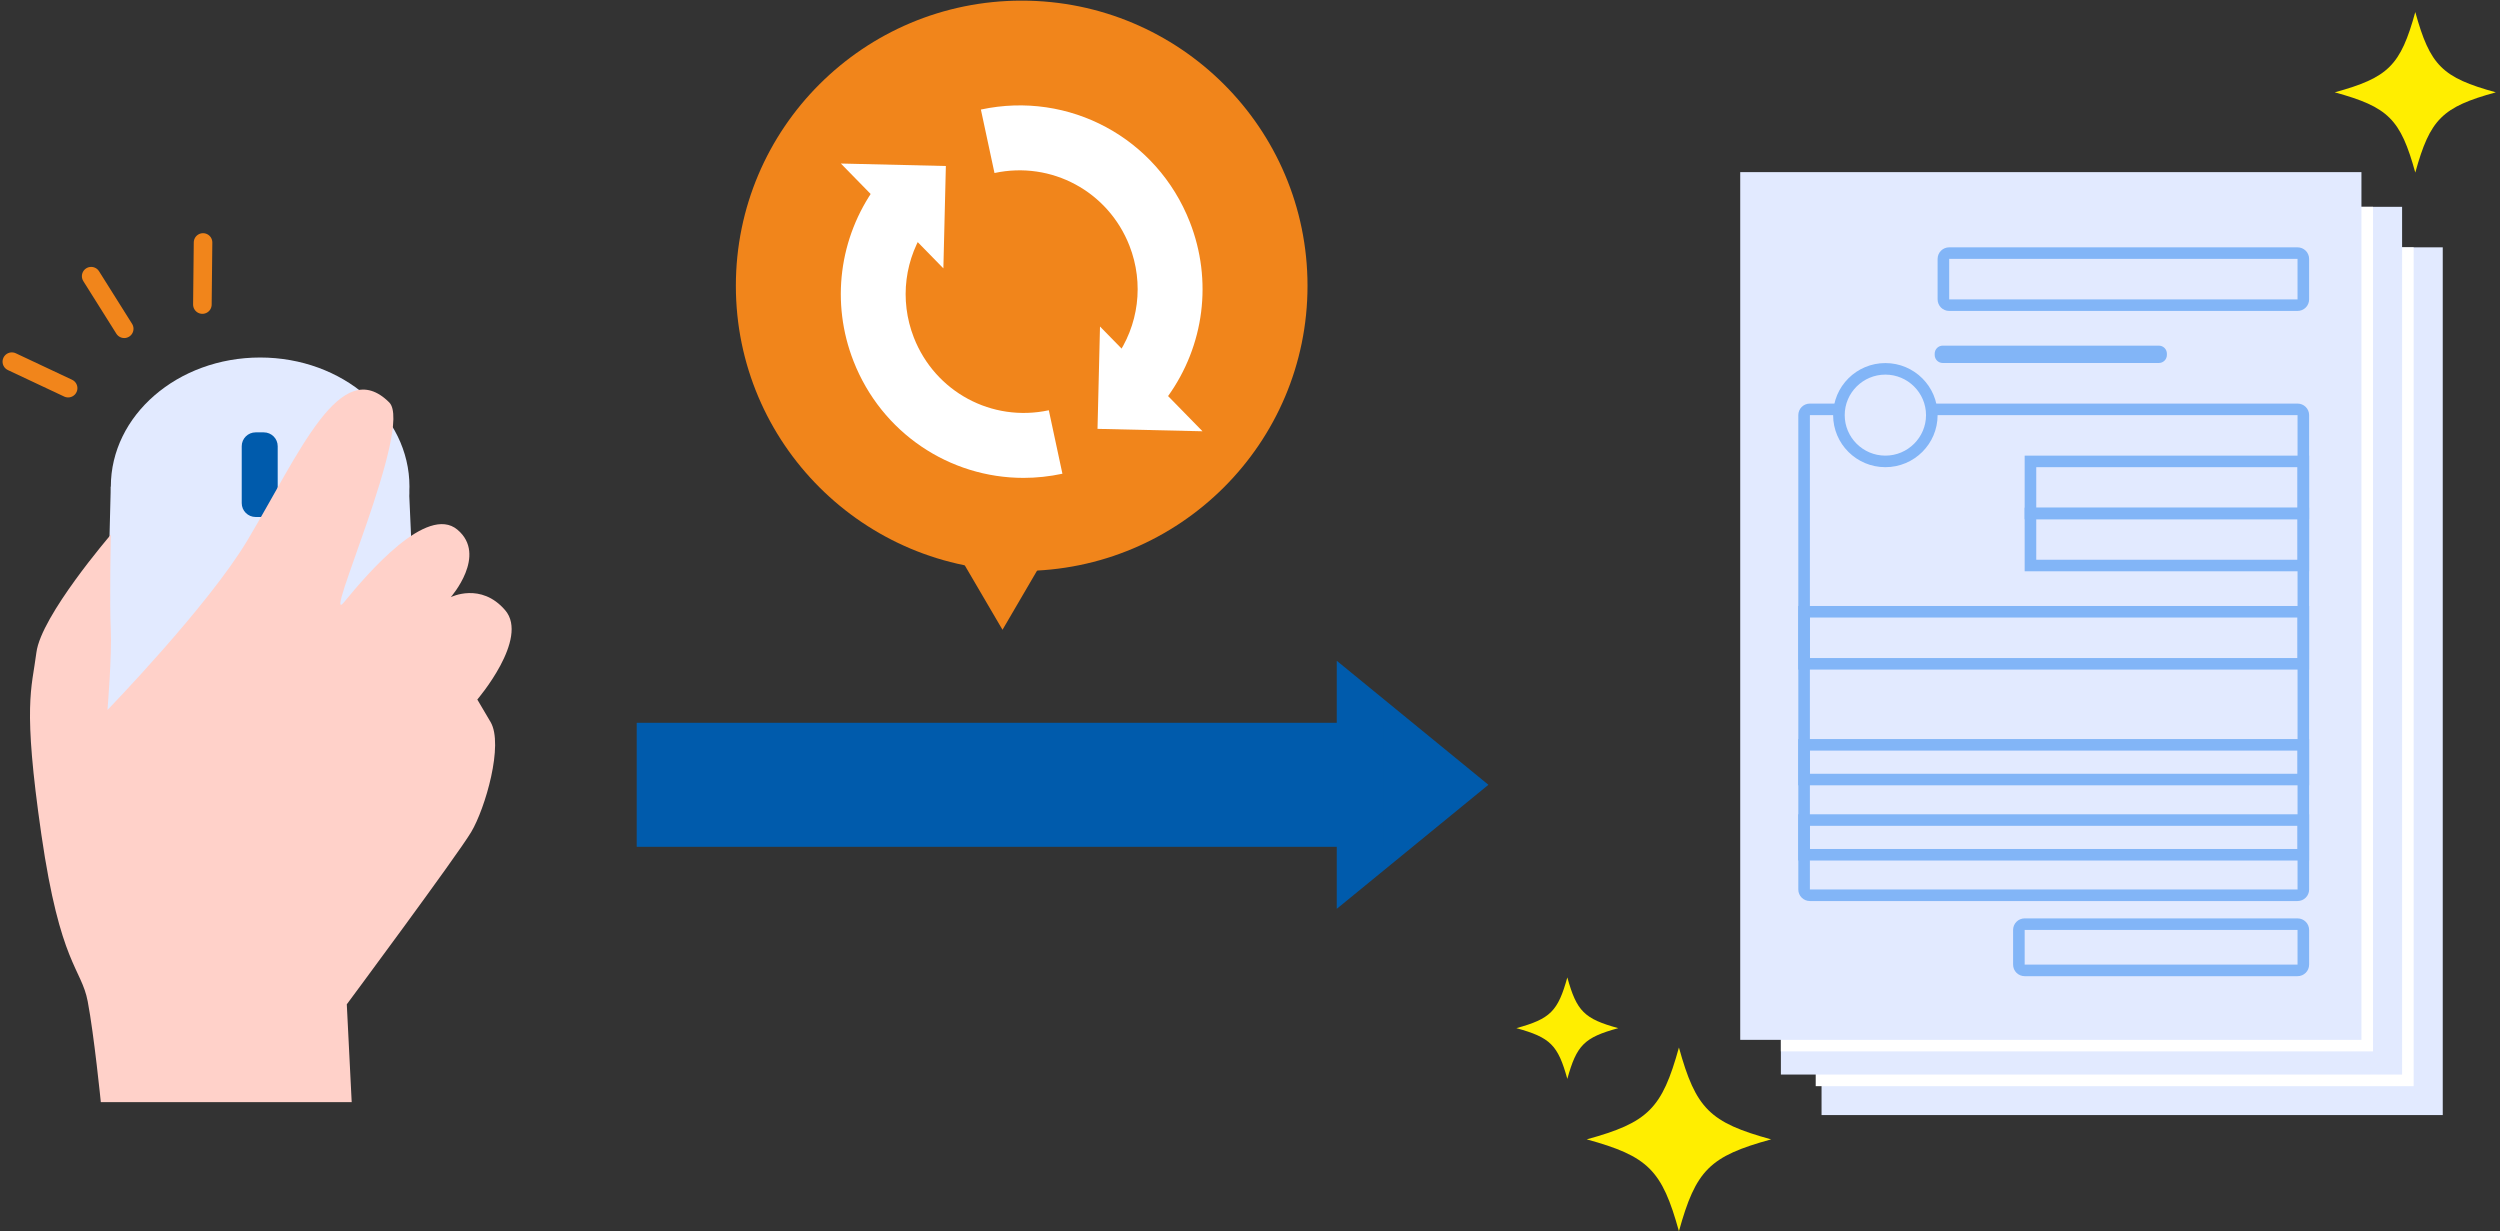<svg width="400" height="197" viewBox="0 0 400 197" fill="none" xmlns="http://www.w3.org/2000/svg">
<rect x="0" y="0" width="400" height="197" fill="#333333" stroke="none"/>
<g clip-path="url(#clip0_2122_85279)">
<path d="M283.382 182.299C273.538 185.002 271.341 187.204 268.629 197C265.916 187.191 263.707 185.002 253.876 182.299C263.72 179.597 265.916 177.395 268.629 167.599C271.341 177.407 273.551 179.597 283.382 182.299Z" fill="#FFEE00"/>
<path d="M258.922 164.505C253.484 165.997 252.269 167.207 250.772 172.625C249.274 167.207 248.059 165.997 242.622 164.505C248.059 163.013 249.274 161.802 250.772 156.384C252.269 161.802 253.484 163.013 258.922 164.505Z" fill="#FFEE00"/>
<path d="M390.84 39.574H291.448V178.41H390.84V39.574Z" fill="#E2EAFF"/>
<path d="M386.187 39.574H290.514V173.787H386.187V39.574Z" fill="white"/>
<path d="M384.335 33.092H284.942V171.928H384.335V33.092Z" fill="#E2EAFF"/>
<path d="M379.683 33.092H284.942V168.223H379.683V33.092Z" fill="white"/>
<path d="M377.83 27.54H278.437V166.376H377.83V27.54Z" fill="#E2EAFF"/>
<path d="M367.605 41.421V47.903H311.87V41.421H367.605ZM367.605 39.574H311.87C310.839 39.574 310.017 40.406 310.017 41.421V47.903C310.017 48.93 310.851 49.75 311.87 49.75H367.605C368.636 49.75 369.458 48.918 369.458 47.903V41.421C369.458 40.394 368.624 39.574 367.605 39.574Z" fill="#82B5F7"/>
<path d="M345.414 55.302H310.839C310.127 55.302 309.55 55.877 309.55 56.586V56.794C309.55 57.504 310.127 58.078 310.839 58.078H345.414C346.126 58.078 346.703 57.504 346.703 56.794V56.586C346.703 55.877 346.126 55.302 345.414 55.302Z" fill="#82B5F7"/>
<path d="M367.605 74.748V81.23H325.801V74.748H367.605ZM369.458 72.901H323.947V83.077H369.458V72.901Z" fill="#82B5F7"/>
<path d="M367.606 148.789V154.341H323.948V148.789H367.606ZM367.606 146.942H323.948C322.917 146.942 322.095 147.774 322.095 148.789V154.341C322.095 155.369 322.929 156.188 323.948 156.188H367.606C368.637 156.188 369.459 155.357 369.459 154.341V148.789C369.459 147.762 368.624 146.942 367.606 146.942Z" fill="#82B5F7"/>
<path d="M367.605 83.077V89.559H325.801V83.077H367.605ZM369.458 81.23H323.947V91.406H369.458V81.23Z" fill="#82B5F7"/>
<path d="M367.605 98.805V105.287H289.581V98.805H367.605ZM369.458 96.958H287.715V107.133H369.458V96.958Z" fill="#82B5F7"/>
<path d="M367.605 120.097V123.803H289.581V120.097H367.605ZM369.458 118.25H287.715V125.65H369.458V118.25Z" fill="#82B5F7"/>
<path d="M367.605 132.132V135.837H289.581V132.132H367.605ZM369.458 130.285H287.715V137.684H369.458V130.285Z" fill="#82B5F7"/>
<path d="M367.607 66.419V142.319H289.583V66.419H367.607ZM367.607 64.573H289.583C288.552 64.573 287.729 65.404 287.729 66.419V142.319C287.729 143.347 288.564 144.166 289.583 144.166H367.607C368.638 144.166 369.46 143.334 369.46 142.319V66.419C369.46 65.392 368.626 64.573 367.607 64.573Z" fill="#82B5F7"/>
<path d="M301.658 73.819C297.559 73.819 294.232 70.492 294.232 66.419C294.232 62.347 297.571 59.02 301.658 59.02C305.745 59.02 309.084 62.347 309.084 66.419C309.084 70.492 305.745 73.819 301.658 73.819Z" fill="#E2EAFF"/>
<path d="M301.659 59.938C305.243 59.938 308.164 62.848 308.164 66.419C308.164 69.991 305.243 72.901 301.659 72.901C298.075 72.901 295.154 69.991 295.154 66.419C295.154 62.848 298.075 59.938 301.659 59.938ZM301.659 58.091C297.044 58.091 293.3 61.821 293.3 66.419C293.3 71.018 297.044 74.748 301.659 74.748C306.274 74.748 310.017 71.018 310.017 66.419C310.017 61.821 306.274 58.091 301.659 58.091Z" fill="#82B5F7"/>
<path d="M399.334 14.772C390.742 17.132 388.815 19.052 386.446 27.613C384.078 19.052 382.151 17.132 373.559 14.772C382.151 12.411 384.078 10.491 386.446 1.93C388.815 10.491 390.742 12.411 399.334 14.772Z" fill="#FFEE00"/>
<path d="M160.4 100.765L167.439 88.719H153.347L160.4 100.765Z" fill="#F1851B"/>
<path d="M238.146 125.567L213.882 105.724V145.411L238.146 125.567Z" fill="#005BAC"/>
<path d="M221.346 115.646H101.875V135.489H221.346V115.646Z" fill="#005BAC"/>
<path d="M163.47 91.356C188.727 91.356 209.202 70.928 209.202 45.728C209.202 20.529 188.727 0.101 163.47 0.101C138.213 0.101 117.738 20.529 117.738 45.728C117.738 70.928 138.213 91.356 163.47 91.356Z" fill="#F1851B"/>
<path d="M163.774 76.462C151.923 76.462 141.055 69.272 136.562 57.786C132.912 48.46 134.234 38.036 140.083 29.901L148.495 35.97C144.705 41.234 143.862 47.969 146.214 54.004C149.618 62.712 158.708 67.602 167.81 65.641L169.986 75.796C167.904 76.24 165.81 76.462 163.762 76.462H163.774Z" fill="white"/>
<path d="M150.94 42.938L134.538 26.165L151.338 26.562L150.94 42.938Z" fill="white"/>
<path d="M186.845 63.424L178.434 57.354C182.224 52.09 183.066 45.355 180.715 39.32C177.311 30.613 168.22 25.722 159.118 27.683L156.942 17.528C171.052 14.493 185.114 22.068 190.378 35.538C194.029 44.864 192.707 55.288 186.857 63.424H186.845Z" fill="white"/>
<path d="M176 52.241L192.402 69.003L175.602 68.618L176 52.241Z" fill="white"/>
<path d="M41.624 98.522C54.818 98.522 65.514 89.273 65.514 77.862C65.514 66.452 54.818 57.202 41.624 57.202C28.43 57.202 17.734 66.452 17.734 77.862C17.734 89.273 28.43 98.522 41.624 98.522Z" fill="#E2EAFF"/>
<path d="M17.723 77.862H65.42L67.339 121.004L16.611 121.751L17.723 77.862Z" fill="#E2EAFF"/>
<path d="M42.209 69.178H40.899C39.671 69.178 38.676 70.171 38.676 71.396V80.5C38.676 81.725 39.671 82.718 40.899 82.718H42.209C43.437 82.718 44.432 81.725 44.432 80.5V71.396C44.432 70.171 43.437 69.178 42.209 69.178Z" fill="#005BAC"/>
<path d="M17.723 85.566C17.723 85.566 6.573 98.522 5.825 104.394C5.076 110.253 3.602 112.704 6.62 133.54C9.639 154.375 13.02 154.877 14.037 160.235C15.055 165.604 16.132 176.342 16.132 176.342H56.271L55.487 160.69C55.487 160.69 73.13 136.913 75.388 133.131C77.646 129.349 80.617 119.113 78.488 115.518L76.37 111.922C76.37 111.922 84.724 102.176 80.828 97.635C76.944 93.106 72.124 95.546 72.124 95.546C72.124 95.546 78.043 88.823 73.188 84.749C68.333 80.675 58.88 91.659 55.078 96.316C51.288 100.974 66.216 68.303 62.273 64.381C54.493 56.642 47.988 72.353 39.588 86.453C33.294 96.993 17.196 113.592 17.196 113.592C17.196 113.592 17.922 104.837 17.723 100.752C17.524 96.655 17.723 85.59 17.723 85.59V85.566Z" fill="#FFD1C9"/>
<path d="M14.587 44.188L19.875 52.603" stroke="#F1851B" stroke-width="2.97" stroke-miterlimit="10" stroke-linecap="round"/>
<path d="M32.487 38.795L32.381 48.728" stroke="#F1851B" stroke-width="2.97" stroke-miterlimit="10" stroke-linecap="round"/>
<path d="M1.894 57.867L10.902 62.105" stroke="#F1851B" stroke-width="2.97" stroke-miterlimit="10" stroke-linecap="round"/>
</g>
<defs>
<clipPath id="clip0_2122_85279">
<rect width="400" height="197" fill="white"/>
</clipPath>
</defs>
</svg>
